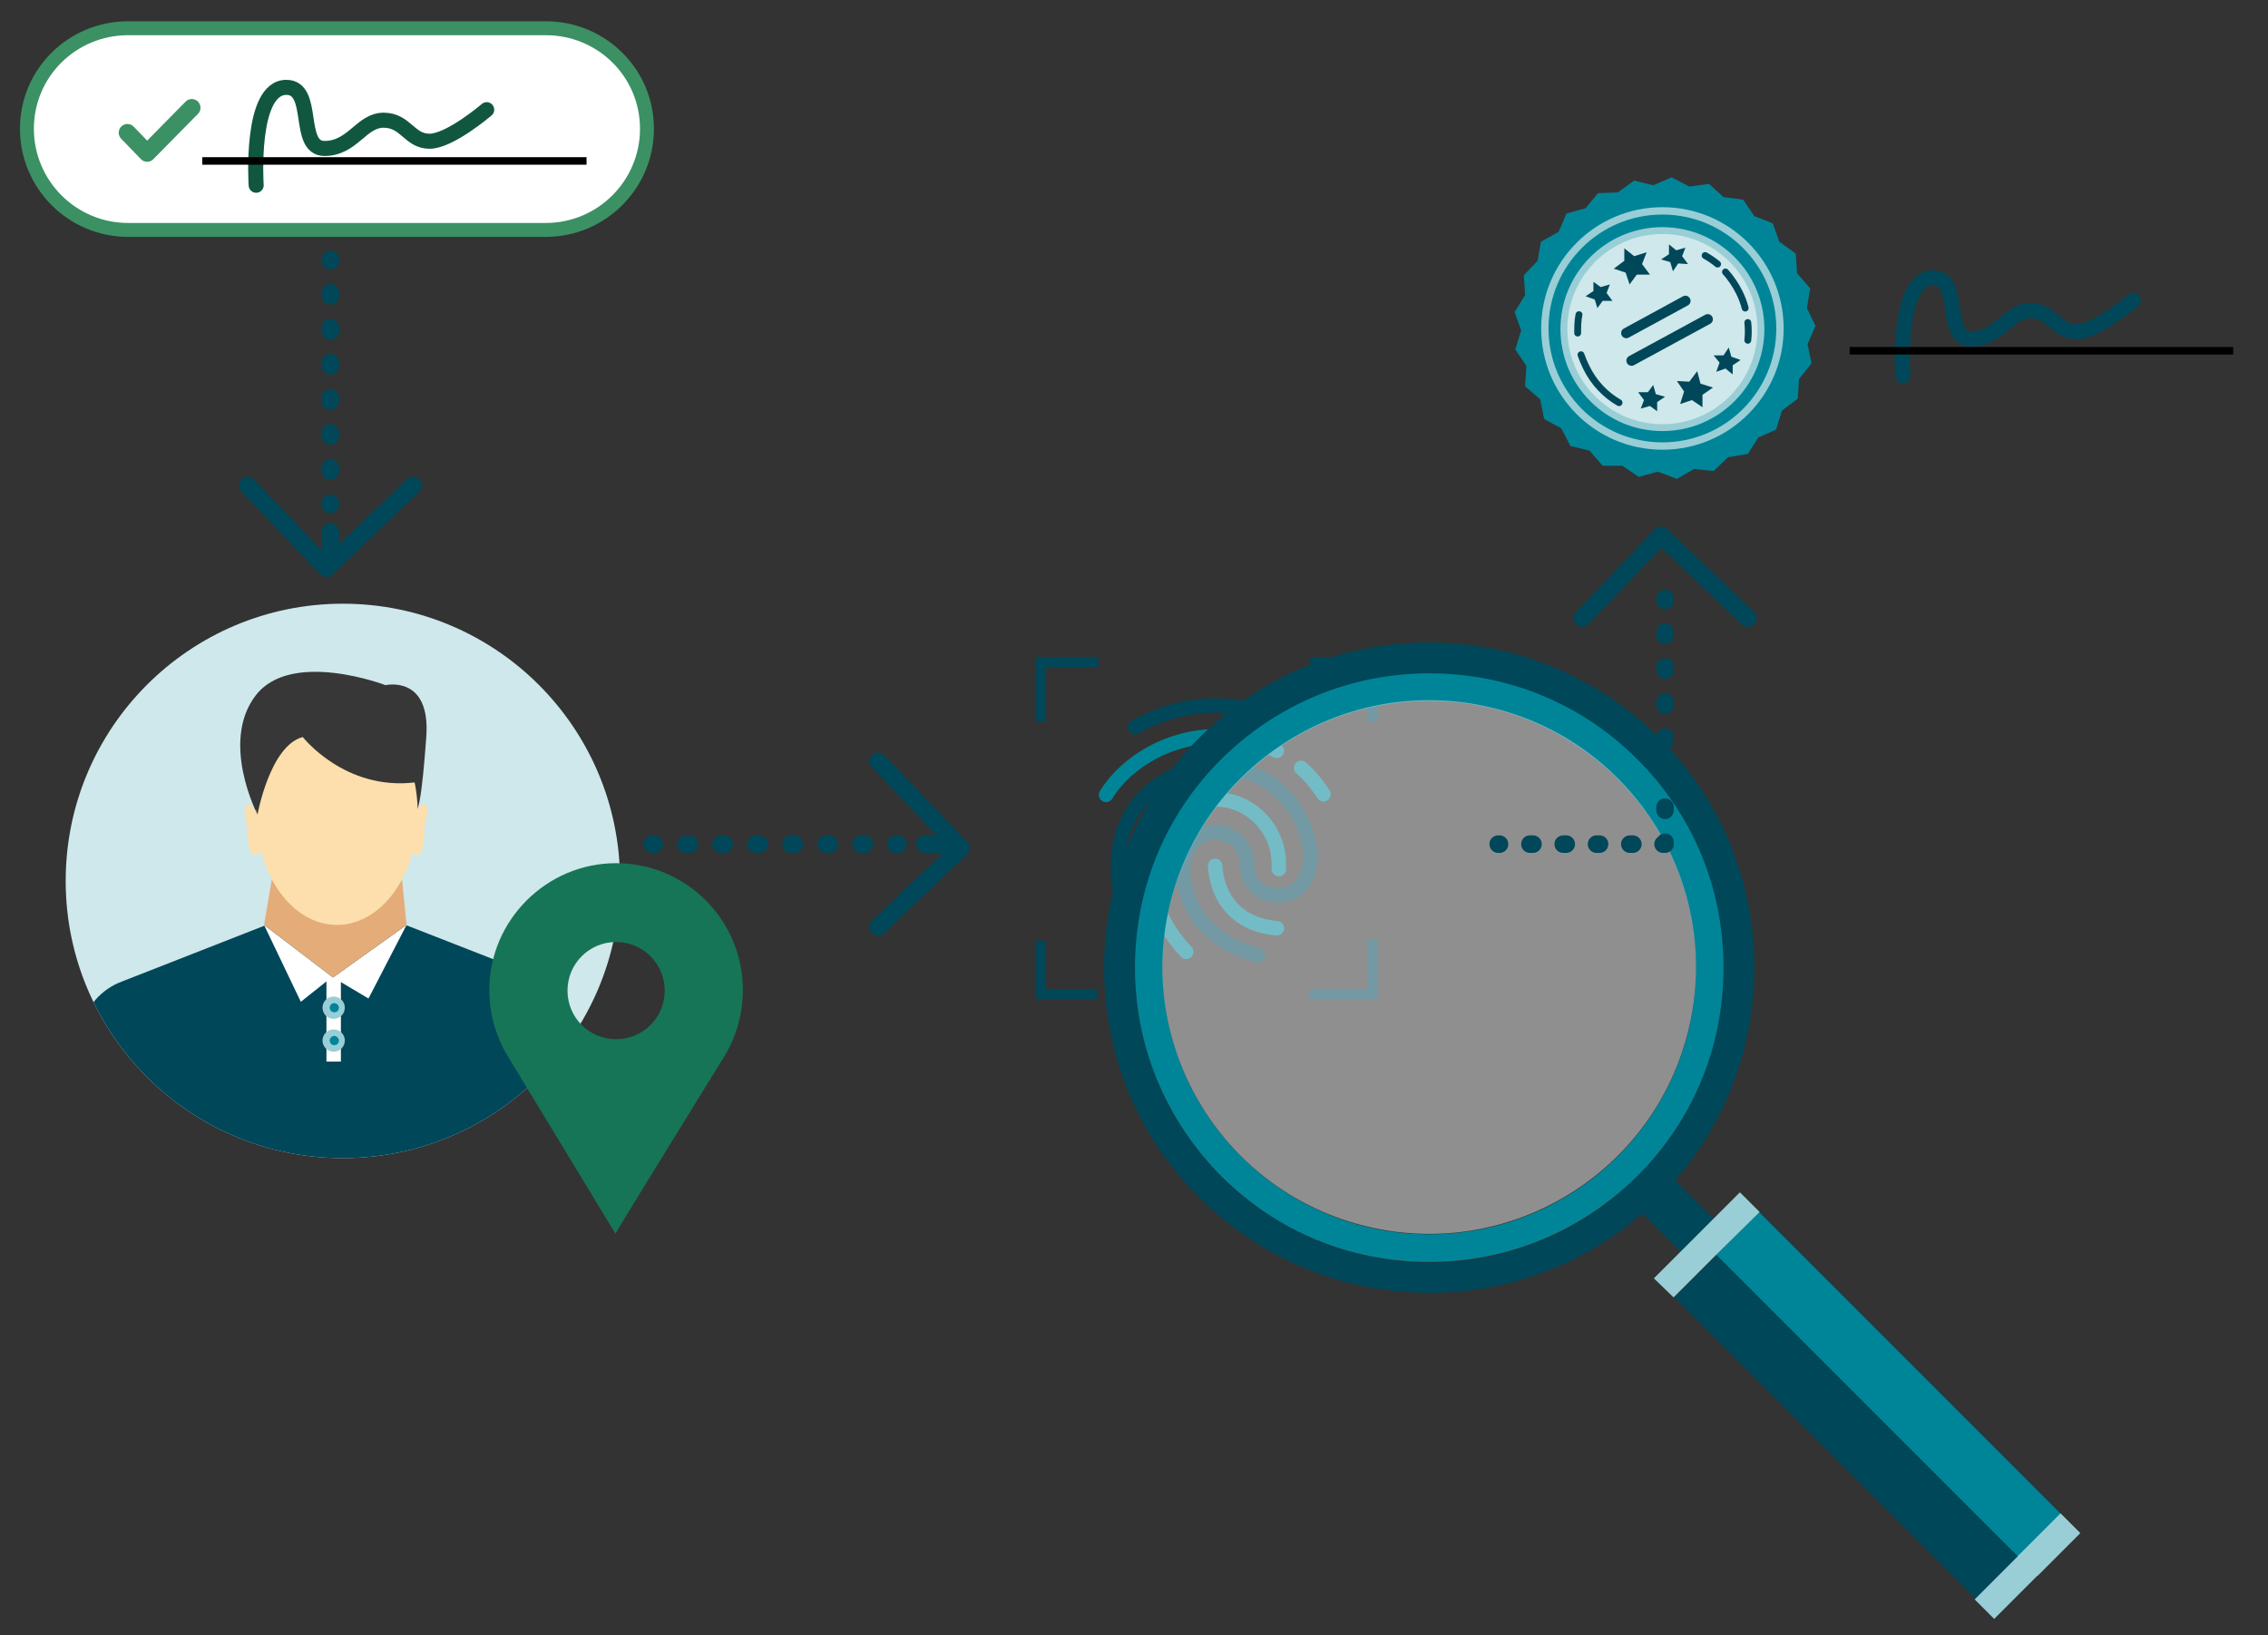 <?xml version="1.0" encoding="utf-8"?>
<!-- Generator: Adobe Illustrator 27.2.0, SVG Export Plug-In . SVG Version: 6.00 Build 0)  -->
<svg version="1.1" id="Layer_1" xmlns="http://www.w3.org/2000/svg" xmlns:xlink="http://www.w3.org/1999/xlink" x="0px" y="0px"
	 viewBox="0 0 345.3 248.9" style="enable-background:new 0 0 345.3 248.9;" xml:space="preserve">
<rect x="0" y="0" width="345.3" height="248.9" fill="#333333" stroke="none"/>
<g>
	<polygon style="fill:#008598;" points="243.3,29.4 246.3,29.3 248.8,27.5 251.7,28.2 254.5,27 257.2,28.4 260.2,28 262.4,30 
		265.4,30.4 267.1,32.9 269.9,34 270.9,36.8 273.4,38.6 273.6,41.6 275.6,43.9 275.1,46.9 276.4,49.6 275.2,52.4 275.8,55.3 
		273.9,57.7 273.7,60.7 271.3,62.5 270.4,65.4 267.7,66.6 266.1,69.1 263.1,69.6 260.9,71.7 257.9,71.4 255.3,72.9 252.4,71.8 
		249.5,72.6 247,70.9 244,70.9 242,68.6 239.1,67.9 237.7,65.2 235.1,63.8 234.5,60.8 232.2,58.8 232.4,55.7 230.7,53.2 231.6,50.3 
		230.6,47.5 232.2,44.9 232,41.9 234.1,39.7 234.6,36.8 237.3,35.3 238.5,32.5 241.4,31.7 	"/>
	
		<circle style="fill:none;stroke:#99CED6;stroke-width:1.119;stroke-linecap:round;stroke-linejoin:round;" cx="253.1" cy="50" r="17.9"/>
	
		<circle style="fill:#CFE8EB;stroke:#99CED6;stroke-width:1.043;stroke-linecap:round;stroke-linejoin:round;" cx="253.1" cy="50.1" r="15"/>
	<path style="fill:none;stroke:#004759;stroke-width:1.043;stroke-linecap:round;stroke-linejoin:round;" d="M266.1,49.1
		c0.1,0.9,0.1,1.8,0,2.7"/>
	<path style="fill:none;stroke:#004759;stroke-width:1.043;stroke-linecap:round;stroke-linejoin:round;" d="M262.7,41.4
		c0.8,0.9,1.5,1.9,2.1,3.1c0.4,0.8,0.7,1.6,0.9,2.4"/>
	<path style="fill:none;stroke:#004759;stroke-width:1.043;stroke-linecap:round;stroke-linejoin:round;" d="M259.6,38.9
		c0.7,0.4,1.3,0.8,1.9,1.3"/>
	<path style="fill:none;stroke:#004759;stroke-width:1.043;stroke-linecap:round;stroke-linejoin:round;" d="M240.2,50.7
		c0-0.9,0-1.9,0.2-2.8"/>
	<path style="fill:none;stroke:#004759;stroke-width:1.043;stroke-linecap:round;stroke-linejoin:round;" d="M246.5,61.3
		c-2.1-1.2-3.9-3.1-5-5.4c-0.3-0.6-0.6-1.3-0.8-1.9"/>
	<polygon style="fill:#004759;" points="247.3,37.8 248.8,39 250.7,38.4 250,40.2 251.2,41.8 249.2,41.8 248.1,43.3 247.5,41.5 
		245.7,40.9 247.3,39.7 	"/>
	<polygon style="fill:#004759;" points="242.6,42.9 243.7,43.7 245.1,43.3 244.6,44.6 245.5,45.8 244,45.8 243.2,46.9 242.8,45.6 
		241.4,45.1 242.6,44.3 	"/>
	<polygon style="fill:#004759;" points="254.1,37.2 255.2,38.1 256.6,37.7 256.1,39 257,40.2 255.5,40.1 254.7,41.3 254.3,39.9 
		252.9,39.5 254.1,38.7 	"/>
	<polygon style="fill:#004759;" points="259.2,62 259.2,60.1 260.8,59 258.9,58.4 258.4,56.5 257.2,58.1 255.3,58 256.4,59.6 
		255.8,61.5 257.6,60.9 	"/>
	<polygon style="fill:#004759;" points="252.3,62.6 252.3,61.2 253.5,60.4 252.1,60 251.7,58.6 250.9,59.7 249.4,59.7 250.3,60.9 
		249.8,62.2 251.2,61.8 	"/>
	<polygon style="fill:#004759;" points="263.8,57 263.8,55.6 265,54.8 263.6,54.3 263.2,52.9 262.4,54.1 260.9,54.1 261.8,55.2 
		261.3,56.6 262.7,56.1 	"/>
	
		<line style="fill:#FFFFFF;stroke:#004759;stroke-width:1.569;stroke-linecap:round;stroke-linejoin:round;" x1="247.6" y1="50.7" x2="256.6" y2="45.8"/>
	
		<line style="fill:#FFFFFF;stroke:#004759;stroke-width:1.569;stroke-linecap:round;stroke-linejoin:round;" x1="248.4" y1="54.9" x2="260" y2="48.6"/>
</g>
<g>
	<circle style="fill:#CFE8EB;" cx="52.2" cy="134.1" r="42.2"/>
	<g>
		<defs>
			<circle id="SVGID_00000057863080257673820680000001062226096606532767_" cx="52.2" cy="134.1" r="42.2"/>
		</defs>
		<clipPath id="SVGID_00000144298862364050551610000008820527678929630632_">
			<use xlink:href="#SVGID_00000057863080257673820680000001062226096606532767_"  style="overflow:visible;"/>
		</clipPath>
		<g style="clip-path:url(#SVGID_00000144298862364050551610000008820527678929630632_);">
			<path style="fill:#004759;" d="M11.5,170.6l0.7-13.7c0.7-3.4,3.1-6.3,6.4-7.5l21.7-8.5h21.7l19.2,7.5c3.2,1.2,5.5,4,6.3,7.3
				l1,14.9c0.2,3.5-2.5,6.5-6,6.5H17.5C14,176.9,11.3,174,11.5,170.6z"/>
			<polygon style="fill:#FFFFFF;" points="40.2,140.8 50.7,148.8 61.9,140.8 56.1,152 51.9,149.5 51.9,161.6 49.7,161.6 49.7,149.4 
				45.8,152.5 			"/>
			<circle style="fill:#99CED6;" cx="50.8" cy="153.4" r="1.7"/>
			<path style="fill:#008598;" d="M51.6,153.4c0,0.4-0.3,0.7-0.7,0.7c-0.4,0-0.7-0.3-0.7-0.7c0-0.4,0.3-0.7,0.7-0.7
				C51.2,152.7,51.6,153,51.6,153.4z"/>
			<circle style="fill:#99CED6;" cx="50.8" cy="158.4" r="1.7"/>
			<path style="fill:#008598;" d="M51.6,158.4c0,0.4-0.3,0.7-0.7,0.7c-0.4,0-0.7-0.3-0.7-0.7c0-0.4,0.3-0.7,0.7-0.7
				C51.2,157.7,51.6,158,51.6,158.4z"/>
			<polygon style="fill:#E3AC79;" points="61.9,140.8 50.7,148.8 40.2,140.8 41.4,133.8 61.2,133.8 			"/>
			<path style="fill:#373737;" d="M39.2,124c0,0-5.7-11-0.3-18.1s19.8-1.6,19.8-1.6s6.9-1.6,6.2,7.9c-0.7,9.5-1.2,12-2.3,12.2
				C61.5,124.5,39.2,124,39.2,124z"/>
			<ellipse style="fill:#FCDFAC;" cx="51.3" cy="123.8" rx="12.3" ry="17"/>
			<path style="fill:#FCDFAC;" d="M40.2,126c0,0-1.5-3.7-2.5-3.6c-1,0.1,0,3.6,0,3.6s-0.2,5,1.5,4l1.5-1L40.2,126z"/>
			<path style="fill:#FCDFAC;" d="M62.1,126c0,0,1.5-3.7,2.5-3.6c1,0.1,0,3.6,0,3.6s0.2,5-1.5,4l-1.5-1L62.1,126z"/>
			<path style="fill:#373737;" d="M39.2,124c0,0,1.9-10.5,6.9-11.8c0,0,6.4,8.2,17.1,6.9l-0.4-7.7l-7.9-5.9H44.4l-5.4,10
				C39,115.5,38.4,122.5,39.2,124z"/>
		</g>
	</g>
</g>
<path style="fill:#167556;" d="M113.1,150.7c0-10.7-8.7-19.3-19.3-19.3s-19.3,8.7-19.3,19.3c0,3.8,1.1,7.4,3,10.4l16.2,26.7
	c-0.1,0,16.4-26.7,16.4-26.7h0C112,158.1,113.1,154.5,113.1,150.7z M93.8,143.4c4.1,0,7.4,3.3,7.4,7.4c0,4.1-3.3,7.4-7.4,7.4
	s-7.4-3.3-7.4-7.4C86.4,146.7,89.7,143.4,93.8,143.4z"/>
<polyline style="fill:none;stroke:#004759;stroke-width:1.5;stroke-miterlimit:10;" points="158.5,109.8 158.5,100.8 167.2,100.8 
	"/>
<polyline style="fill:none;stroke:#004759;stroke-width:1.5;stroke-miterlimit:10;" points="167,151.3 158.5,151.3 158.5,143.2 "/>
<polyline style="fill:none;stroke:#004759;stroke-width:1.5;stroke-miterlimit:10;" points="209,143 209,151.3 199.3,151.3 "/>
<polyline style="fill:none;stroke:#004759;stroke-width:1.5;stroke-miterlimit:10;" points="199.5,100.8 209,100.8 209,109.8 "/>
<g>
	<path style="fill:none;stroke:#008598;stroke-width:2.203;stroke-linecap:round;stroke-linejoin:round;stroke-miterlimit:10;" d="
		M175.7,136.5c0.9,3.1,2.6,6,4.9,8.4"/>
	<path style="fill:none;stroke:#008598;stroke-width:2.203;stroke-linecap:round;stroke-linejoin:round;stroke-miterlimit:10;" d="
		M194.7,132.3l0-0.8c0-5.3-4.3-9.8-9.6-9.8l0,0c-5.3,0-10.2,4.2-10.2,9.7"/>
	<path style="fill:none;stroke:#004759;stroke-width:2.203;stroke-linecap:round;stroke-linejoin:round;stroke-miterlimit:10;" d="
		M191.5,145.4c-9-2.4-11.4-8.9-11.4-13.3c0-2.9,2.2-5.4,4.8-5.4l0.2,0c2.7,0,4.8,2.4,4.8,4.8c0,3.2,2,4.8,4.8,4.8h0
		c3.2,0,4.8-2.9,4.8-5.9c0-4.7-4.1-13.6-14.4-13.6c-7.5,0-14.9,5.4-14.9,15c0,4.5,1.3,7.4,1.3,7.4"/>
	<path style="fill:none;stroke:#008598;stroke-width:2.203;stroke-linecap:round;stroke-linejoin:round;stroke-miterlimit:10;" d="
		M185,131.8c0.3,4.9,3.3,9,9.4,9.5"/>
	<path style="fill:none;stroke:#008598;stroke-width:2.203;stroke-linecap:round;stroke-linejoin:round;stroke-miterlimit:10;" d="
		M198.1,116.9c1.3,1.1,2.4,2.5,3.4,4"/>
	<path style="fill:none;stroke:#008598;stroke-width:2.203;stroke-linecap:round;stroke-linejoin:round;stroke-miterlimit:10;" d="
		M168.4,121c3.2-5.2,9.9-8.9,16.6-8.9c3.4,0,6.6,0.8,9.4,2.2"/>
	<path style="fill:none;stroke:#004759;stroke-width:2.203;stroke-linecap:round;stroke-linejoin:round;stroke-miterlimit:10;" d="
		M197.3,110.7c-3.5-2.2-7.8-3.3-12.4-3.3c-4.3,0-8.6,1.3-12.1,3.3"/>
</g>
<g>
	<polygon style="fill:#004759;" points="251.8,176.4 246.7,181.4 257.9,192.6 260.4,190.1 262.9,187.5 	"/>
	<g>
		<path style="fill:#004759;" d="M313.8,230.4l-13,13l-45.9-45.9l13-13L313.8,230.4z"/>
		<path style="fill:#008598;" d="M261.3,191l6.5-6.5l45.9,45.9l-6.5,6.5L261.3,191z"/>
		
			<rect x="299.5" y="236.3" transform="matrix(0.707 -0.707 0.707 0.707 -78.169 288.155)" style="fill:#99CED6;" width="18.5" height="4.2"/>
		<path style="fill:#99CED6;" d="M310.2,239.9l6.5-6.5l-3-3l-6.5,6.5L310.2,239.9z"/>
		<polygon style="fill:#99CED6;" points="264.9,181.5 264.9,181.5 264.9,181.5 251.8,194.6 254.8,197.5 261.3,191 267.9,184.5 		"/>
	</g>
	<path style="fill:#004759;" d="M252.6,112.3c-9.4-9.3-21.8-14.5-35-14.5c-13.2,0-25.7,5.1-35,14.5c-9.3,9.3-14.5,21.8-14.5,35
		c0,13.2,5.1,25.7,14.5,35c9.3,9.3,21.8,14.5,35,14.5c13.2,0,25.7-5.1,35-14.5c9.3-9.3,14.5-21.8,14.5-35
		C267.1,134.1,262,121.7,252.6,112.3z M217.6,192.2c-24.8,0-44.8-20.1-44.8-44.8s20.1-44.8,44.8-44.8c24.8,0,44.8,20.1,44.8,44.8
		S242.4,192.2,217.6,192.2z"/>
	<path style="fill:#008598;" d="M249.3,115.6c-8.5-8.5-19.7-13.1-31.7-13.1c-12,0-23.2,4.7-31.7,13.1c-8.5,8.5-13.1,19.7-13.1,31.7
		s4.7,23.2,13.1,31.7c8.5,8.5,19.7,13.1,31.7,13.1c12,0,23.2-4.7,31.7-13.1c8.5-8.5,13.1-19.7,13.1-31.7S257.8,124.1,249.3,115.6z
		 M217.6,187.9c-22.4,0-40.6-18.2-40.6-40.6s18.2-40.6,40.6-40.6c22.4,0,40.6,18.2,40.6,40.6S240.1,187.9,217.6,187.9z"/>
	
		<ellipse transform="matrix(0.228 -0.974 0.974 0.228 24.51 325.567)" style="opacity:0.45;fill:#FFFFFF;" cx="217.6" cy="147.3" rx="40.6" ry="40.6"/>
</g>
<g>
	<path style="fill:#FFFFFF;stroke:#3B9163;stroke-width:2.119;stroke-miterlimit:10;" d="M83.1,4.3H19.5C11,4.3,4.1,11.1,4.1,19.6
		v0C4.1,28.1,11,35,19.5,35h63.6c8.5,0,15.4-6.9,15.4-15.4v0C98.5,11.1,91.6,4.3,83.1,4.3z"/>
	
		<polyline style="fill:none;stroke:#3B9163;stroke-width:2.649;stroke-linecap:round;stroke-linejoin:round;stroke-miterlimit:10;" points="
		19.4,20.2 22.4,23.3 29.2,16.4 	"/>
	<path style="fill:none;stroke:#115740;stroke-width:2.293;stroke-linecap:round;stroke-linejoin:round;stroke-miterlimit:10;" d="
		M39,28.2c0,0-1-14.9,4.6-14.9c4.5,0,1.5,9.3,5.8,9.3s5.6-4.3,9-4.3s3.9,3.2,7,3.2c3.1,0,8.7-4.8,8.7-4.8"/>
	<line style="fill:none;stroke:#000000;stroke-width:1.146;stroke-miterlimit:10;" x1="30.8" y1="24.5" x2="89.3" y2="24.5"/>
</g>
<g>
	<path style="fill:none;stroke:#004759;stroke-width:2.293;stroke-linecap:round;stroke-linejoin:round;stroke-miterlimit:10;" d="
		M289.7,57.2c0,0-1-14.9,4.6-14.9c4.5,0,1.5,9.3,5.8,9.3c4.3,0,5.6-4.3,9-4.3c3.4,0,3.9,3.2,7,3.2c3.1,0,8.7-4.8,8.7-4.8"/>
	<line style="fill:none;stroke:#000000;stroke-width:1.146;stroke-miterlimit:10;" x1="281.6" y1="53.4" x2="340" y2="53.4"/>
</g>
<line style="fill:none;stroke:#004759;stroke-width:2.671;stroke-linecap:round;stroke-linejoin:round;stroke-miterlimit:10;" x1="140.8" y1="128.5" x2="145.1" y2="128.5"/>
<polyline style="fill:none;stroke:#004759;stroke-width:2.671;stroke-linecap:round;stroke-linejoin:round;stroke-miterlimit:10;" points="
	133.7,115.9 146.3,129.1 133.7,141.1 "/>
<g>
	<g>
		
			<line style="fill:none;stroke:#004759;stroke-width:2.671;stroke-linecap:round;stroke-linejoin:round;" x1="136.7" y1="128.5" x2="136.4" y2="128.5"/>
		
			<line style="fill:none;stroke:#004759;stroke-width:2.671;stroke-linecap:round;stroke-linejoin:round;stroke-dasharray:0.485,4.848;" x1="131.6" y1="128.5" x2="102" y2="128.5"/>
		
			<line style="fill:none;stroke:#004759;stroke-width:2.671;stroke-linecap:round;stroke-linejoin:round;" x1="99.6" y1="128.5" x2="99.3" y2="128.5"/>
	</g>
</g>
<polyline style="fill:none;stroke:#004759;stroke-width:2.671;stroke-linecap:round;stroke-linejoin:round;stroke-miterlimit:10;" points="
	266.1,94.1 252.9,81.5 240.9,94.1 "/>
<g>
	<g>
		
			<line style="fill:none;stroke:#004759;stroke-width:2.671;stroke-linecap:round;stroke-linejoin:round;" x1="253.5" y1="91.1" x2="253.5" y2="91.4"/>
		
			<line style="fill:none;stroke:#004759;stroke-width:2.671;stroke-linecap:round;stroke-linejoin:round;stroke-dasharray:0.485,4.848;" x1="253.5" y1="96.2" x2="253.5" y2="125.8"/>
		<polyline style="fill:none;stroke:#004759;stroke-width:2.671;stroke-linecap:round;stroke-linejoin:round;" points="
			253.5,128.2 253.5,128.5 253.2,128.5 		"/>
		
			<line style="fill:none;stroke:#004759;stroke-width:2.671;stroke-linecap:round;stroke-linejoin:round;stroke-dasharray:0.461,4.609;" x1="248.6" y1="128.5" x2="230.6" y2="128.5"/>
		
			<line style="fill:none;stroke:#004759;stroke-width:2.671;stroke-linecap:round;stroke-linejoin:round;" x1="228.3" y1="128.5" x2="228.1" y2="128.5"/>
	</g>
</g>
<line style="fill:none;stroke:#004759;stroke-width:2.671;stroke-linecap:round;stroke-linejoin:round;stroke-miterlimit:10;" x1="50.3" y1="81" x2="50.3" y2="85.3"/>
<polyline style="fill:none;stroke:#004759;stroke-width:2.671;stroke-linecap:round;stroke-linejoin:round;stroke-miterlimit:10;" points="
	62.9,73.9 49.7,86.5 37.7,73.9 "/>
<g>
	<g>
		
			<line style="fill:none;stroke:#004759;stroke-width:2.671;stroke-linecap:round;stroke-linejoin:round;" x1="50.3" y1="76.8" x2="50.3" y2="76.6"/>
		
			<line style="fill:none;stroke:#004759;stroke-width:2.671;stroke-linecap:round;stroke-linejoin:round;stroke-dasharray:0.485,4.848;" x1="50.3" y1="71.7" x2="50.3" y2="42.2"/>
		
			<line style="fill:none;stroke:#004759;stroke-width:2.671;stroke-linecap:round;stroke-linejoin:round;" x1="50.3" y1="39.7" x2="50.3" y2="39.5"/>
	</g>
</g>
</svg>
